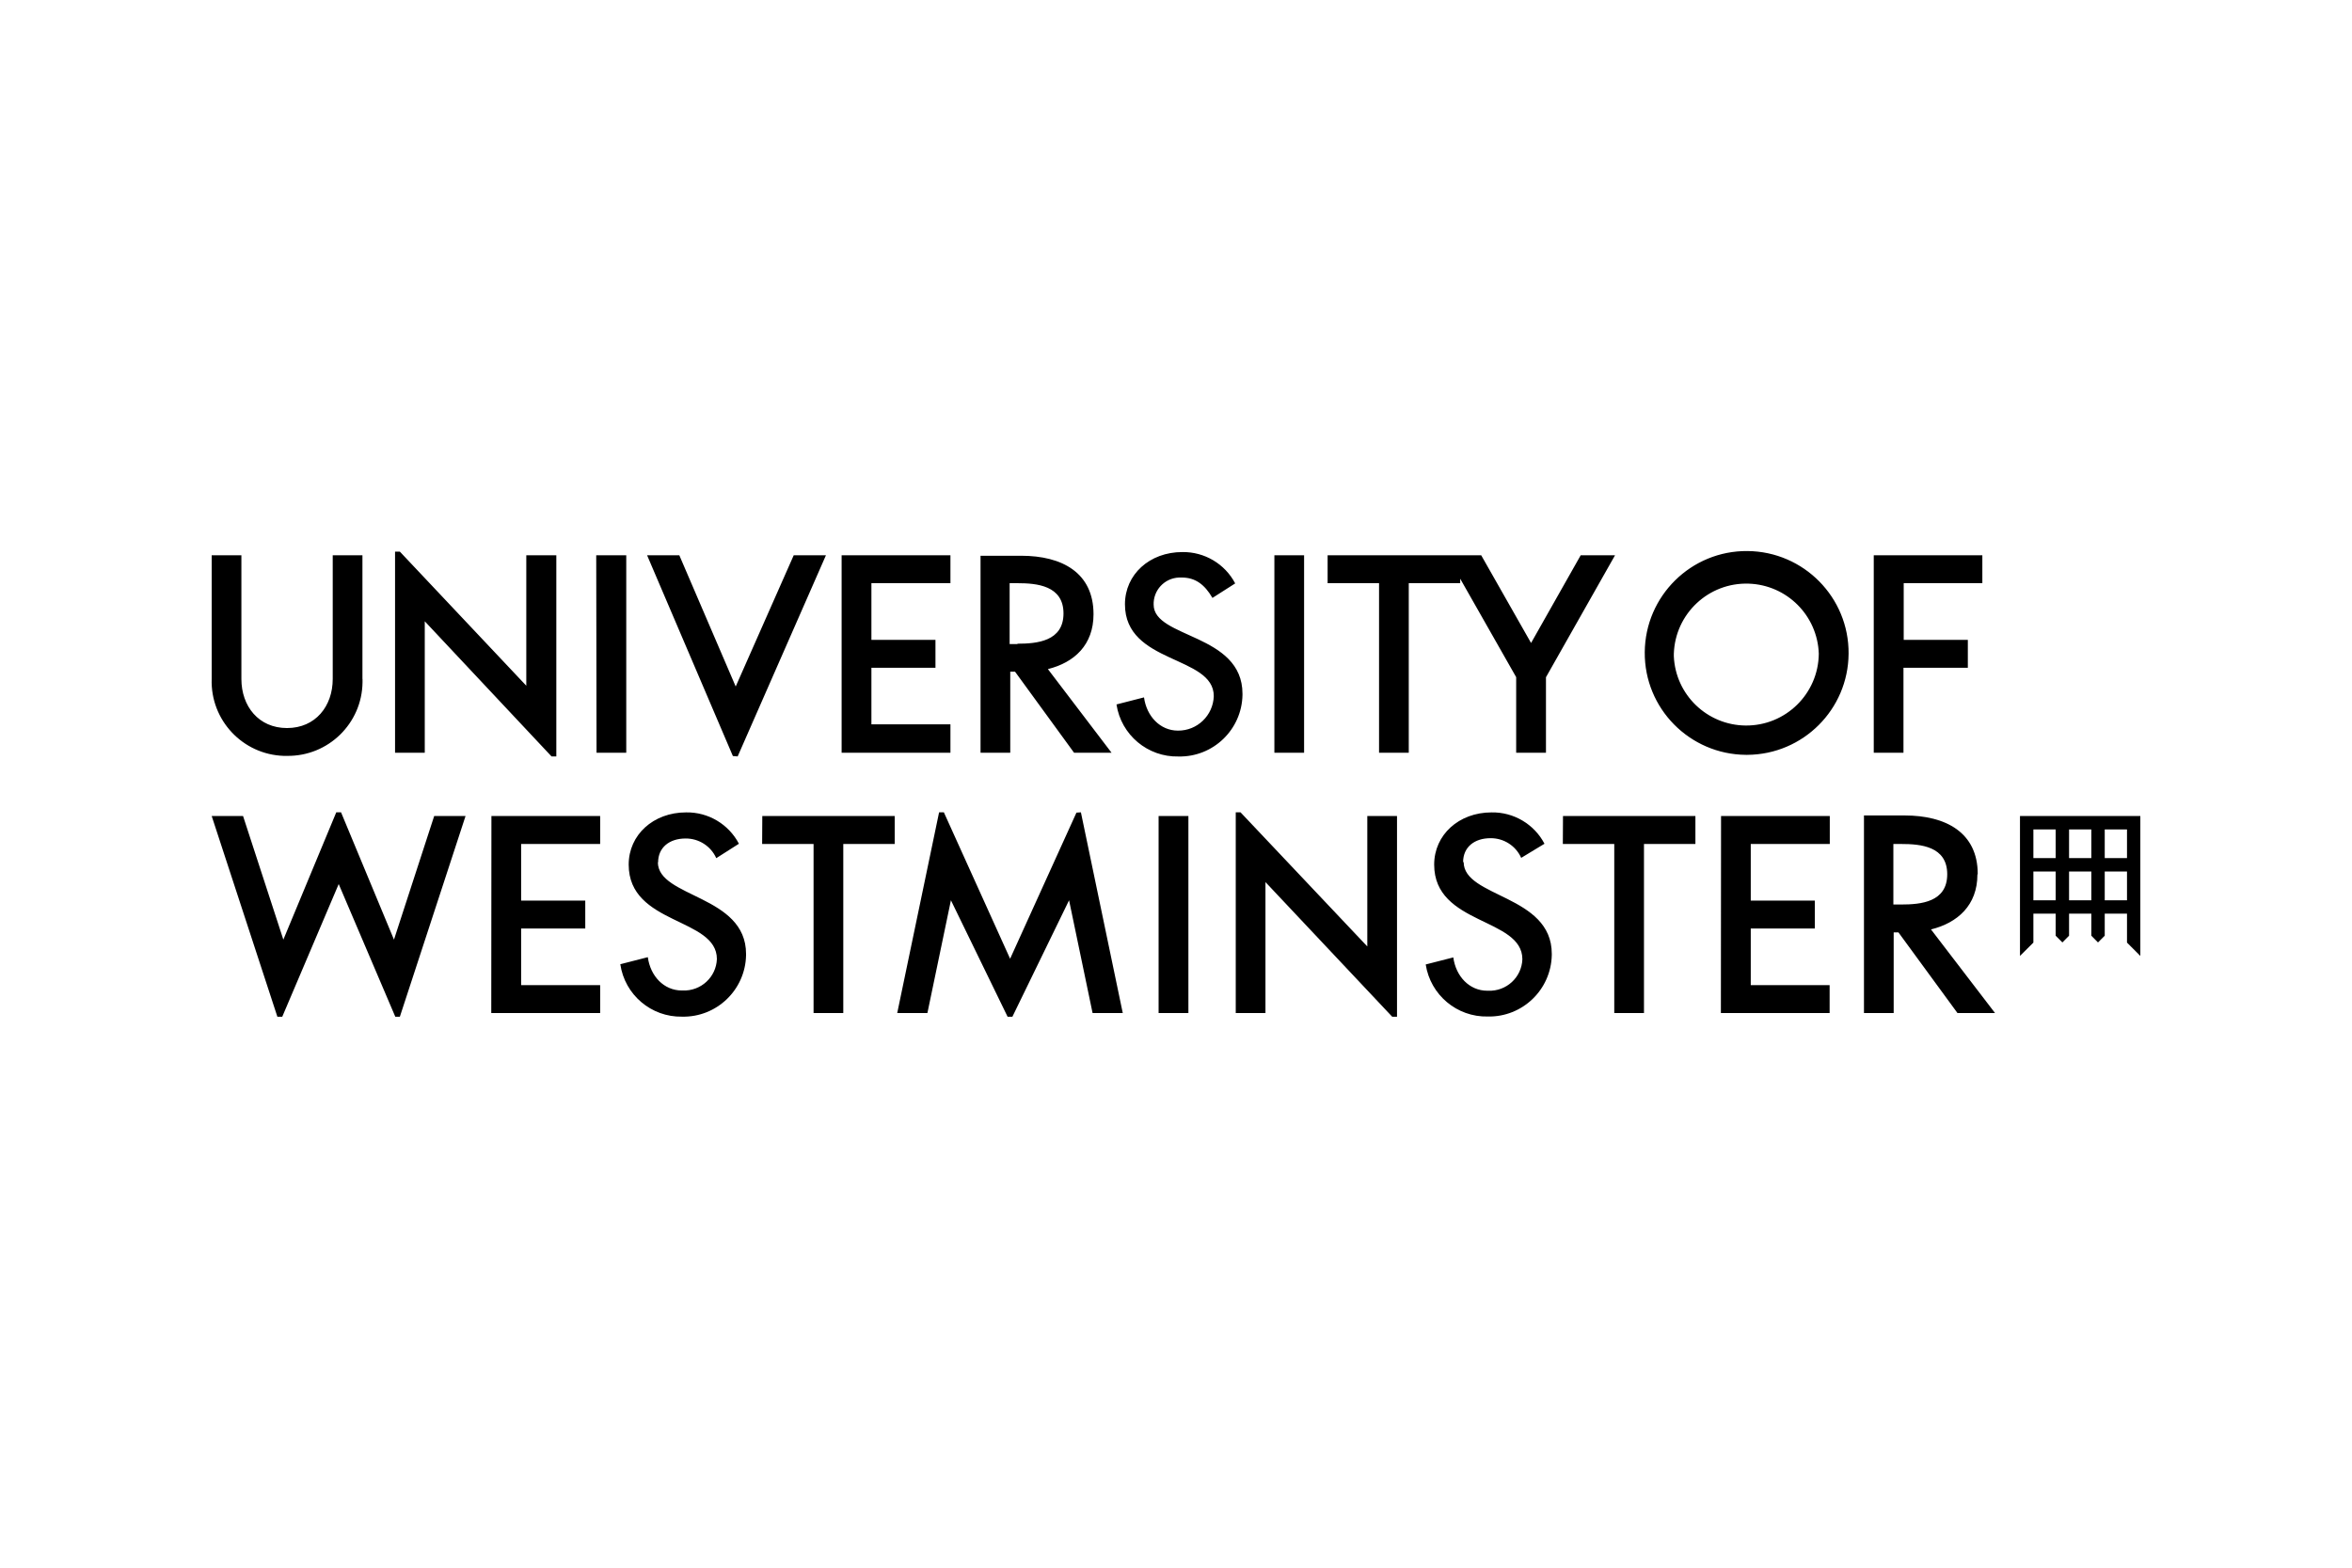 <?xml version="1.0" encoding="UTF-8"?>
<svg xmlns="http://www.w3.org/2000/svg" id="a" width="300" height="200" viewBox="0 0 300 200">
  <path d="m252.85,74.4v-3.56h-13.85v25.19h3.79v-10.84h8.21v-3.56h-8.18v-7.23h10.03Zm-17.06,9c.06-7.18-5.72-13.04-12.9-13.1-7.18-.06-13.04,5.72-13.1,12.9s5.72,13.04,12.9,13.1c.06,0,.13,0,.19,0,7.11-.05,12.86-5.79,12.91-12.9m-3.8,0c-.05,5.11-4.23,9.21-9.34,9.16-4.91-.05-8.93-3.92-9.15-8.83,0-.11,0-.22,0-.33.17-5.11,4.44-9.11,9.55-8.94,4.87.16,8.78,4.07,8.94,8.94m-34.8,3l8.81-15.56h-4.38l-6.33,11.19-6.36-11.19h-19.59v3.56h6.56v21.63h3.79v-21.63h6.56v-.57l7.14,12.56v9.64h3.8v-9.63Zm-34.64,9.63h3.79v-25.19h-3.79v25.19Zm-15.4-18.86c-.07-1.86,1.38-3.42,3.24-3.49.12,0,.23,0,.35,0,1.72,0,2.91.88,3.91,2.6l2.9-1.85c-1.31-2.5-3.92-4.04-6.74-4-4.18,0-7.32,2.86-7.32,6.66,0,7.66,11.33,6.49,11.33,11.72-.08,2.46-2.1,4.42-4.57,4.4-2.26,0-4-1.82-4.33-4.24l-3.51.9c.59,3.89,3.98,6.73,7.91,6.64,4.42.09,8.07-3.42,8.16-7.84,0-.05,0-.11,0-.16,0-7.71-11.33-7.06-11.33-11.37m-5.37,18.89l-8.12-10.67c3.38-.84,5.82-3.09,5.82-7,0-5.29-4-7.46-9.23-7.46h-5.18v25.13h3.79v-10.34h.61l7.53,10.34h4.78Zm-12-13.86h-1v-7.77h1c2.47,0,5.87.3,5.87,3.86s-3.4,3.86-5.87,3.86m-22.43,13.91h13.88v-3.62h-10.08v-7.22h8.17v-3.56h-8.17v-7.23h10.08v-3.56h-13.88v25.19Zm-13.26.47l11.26-25.66h-4.11l-7.4,16.74-7.19-16.74h-4.11l10.94,25.61.61.05Zm-18-.47h3.79v-25.19h-3.83l.04,25.19Zm-5.74.47h.61v-25.66h-3.83v16.64l-16.13-17.11h-.61v25.66h3.79v-16.77l16.17,17.24Zm-24.12-9.88v-15.78h-3.79v15.78c0,3.47-2.2,6.26-5.83,6.26s-5.82-2.79-5.82-6.26v-15.78h-3.79v15.78c-.17,5.25,3.95,9.64,9.2,9.81.14,0,.28,0,.42,0,5.25.06,9.56-4.14,9.62-9.39,0-.14,0-.28,0-.42m37.7,23.41c0-1.92,1.45-3.06,3.51-3.06,1.69-.01,3.22.97,3.91,2.51l2.89-1.84c-1.31-2.5-3.92-4.05-6.74-4-4.17,0-7.32,2.86-7.32,6.66,0,7.73,11.25,6.73,11.25,12.05-.09,2.31-2.04,4.1-4.35,4.01-.04,0-.09,0-.13,0-2.27,0-4-1.82-4.33-4.25l-3.51.9c.57,3.9,3.94,6.76,7.88,6.69,4.42.09,8.07-3.42,8.16-7.84,0-.05,0-.11,0-.16,0-7.54-11.25-7.16-11.25-11.71m102.71,0c0-1.92,1.44-3.06,3.5-3.06,1.69-.01,3.22.97,3.91,2.51l2.97-1.8c-1.31-2.5-3.93-4.05-6.75-4-4.17,0-7.32,2.86-7.32,6.66,0,7.75,11.25,6.73,11.25,12.08-.09,2.31-2.04,4.1-4.35,4.01-.04,0-.09,0-.13,0-2.27,0-4-1.82-4.33-4.25l-3.52.9c.6,3.89,3.99,6.73,7.92,6.64,4.42.09,8.07-3.42,8.16-7.84,0-.05,0-.11,0-.16,0-7.54-11.24-7.16-11.24-11.71m65.57,1.53c0-5.3-4.08-7.47-9.32-7.47h-5.19v25.21h3.79v-10.29h.61l7.53,10.29h4.79l-8.17-10.67c3.38-.83,5.92-3.08,5.92-7m-10.72,3.82v-7.72h1c2.48,0,5.87.29,5.87,3.86s-3.39,3.86-5.87,3.86h-1Zm-22,13.85h13.87v-3.56h-10.06v-7.23h8.17v-3.56h-8.17v-7.22h10.08v-3.57h-13.87l-.02,25.14Zm-156.84,0h13.89v-3.56h-10.08v-7.23h8.18v-3.56h-8.18v-7.22h10.08v-3.57h-13.87l-.02,25.14Zm85.12,0h3.8v-25.14h-3.8v25.14Zm51.56-21.57h6.56v21.57h3.79v-21.57h6.56v-3.57h-16.89l-.02,3.57Zm-102.13,0h6.56v21.57h3.79v-21.57h6.56v-3.57h-16.89l-.02,3.57Zm40.09-4l-8.46,18.64-8.45-18.68h-.61l-5.34,25.61h3.85l3-14.39,7.23,14.86h.61l7.23-14.86,3,14.39h3.85l-5.34-25.61-.57.04Zm-87.05,16.2l-6.75-16.24h-.61l-6.75,16.24-5.14-15.77h-4l8.38,25.61h.62l7.2-16.93,7.22,16.93h.58l8.38-25.61h-4l-5.13,15.77Zm124.15.87l-16.17-17.11h-.61v25.61h3.79v-16.71l16.17,17.18h.61v-25.61h-3.79v16.64Zm83.25-16.64v17.85l1.71-1.7v-3.69h2.84v2.81l.86.86.85-.86v-2.81h2.84v2.81l.85.86.86-.86v-2.81h2.84v3.69l1.7,1.7v-17.85h-15.35Zm4.55,10.75h-2.84v-3.67h2.84v3.67Zm0-5.38h-2.84v-3.66h2.84v3.66Zm4.55,5.38h-2.84v-3.67h2.84v3.67Zm0-5.38h-2.84v-3.66h2.84v3.66Zm4.55,5.38h-2.84v-3.67h2.84v3.67Zm0-5.38h-2.84v-3.66h2.84v3.66Z" stroke-width="0"></path>
</svg>
